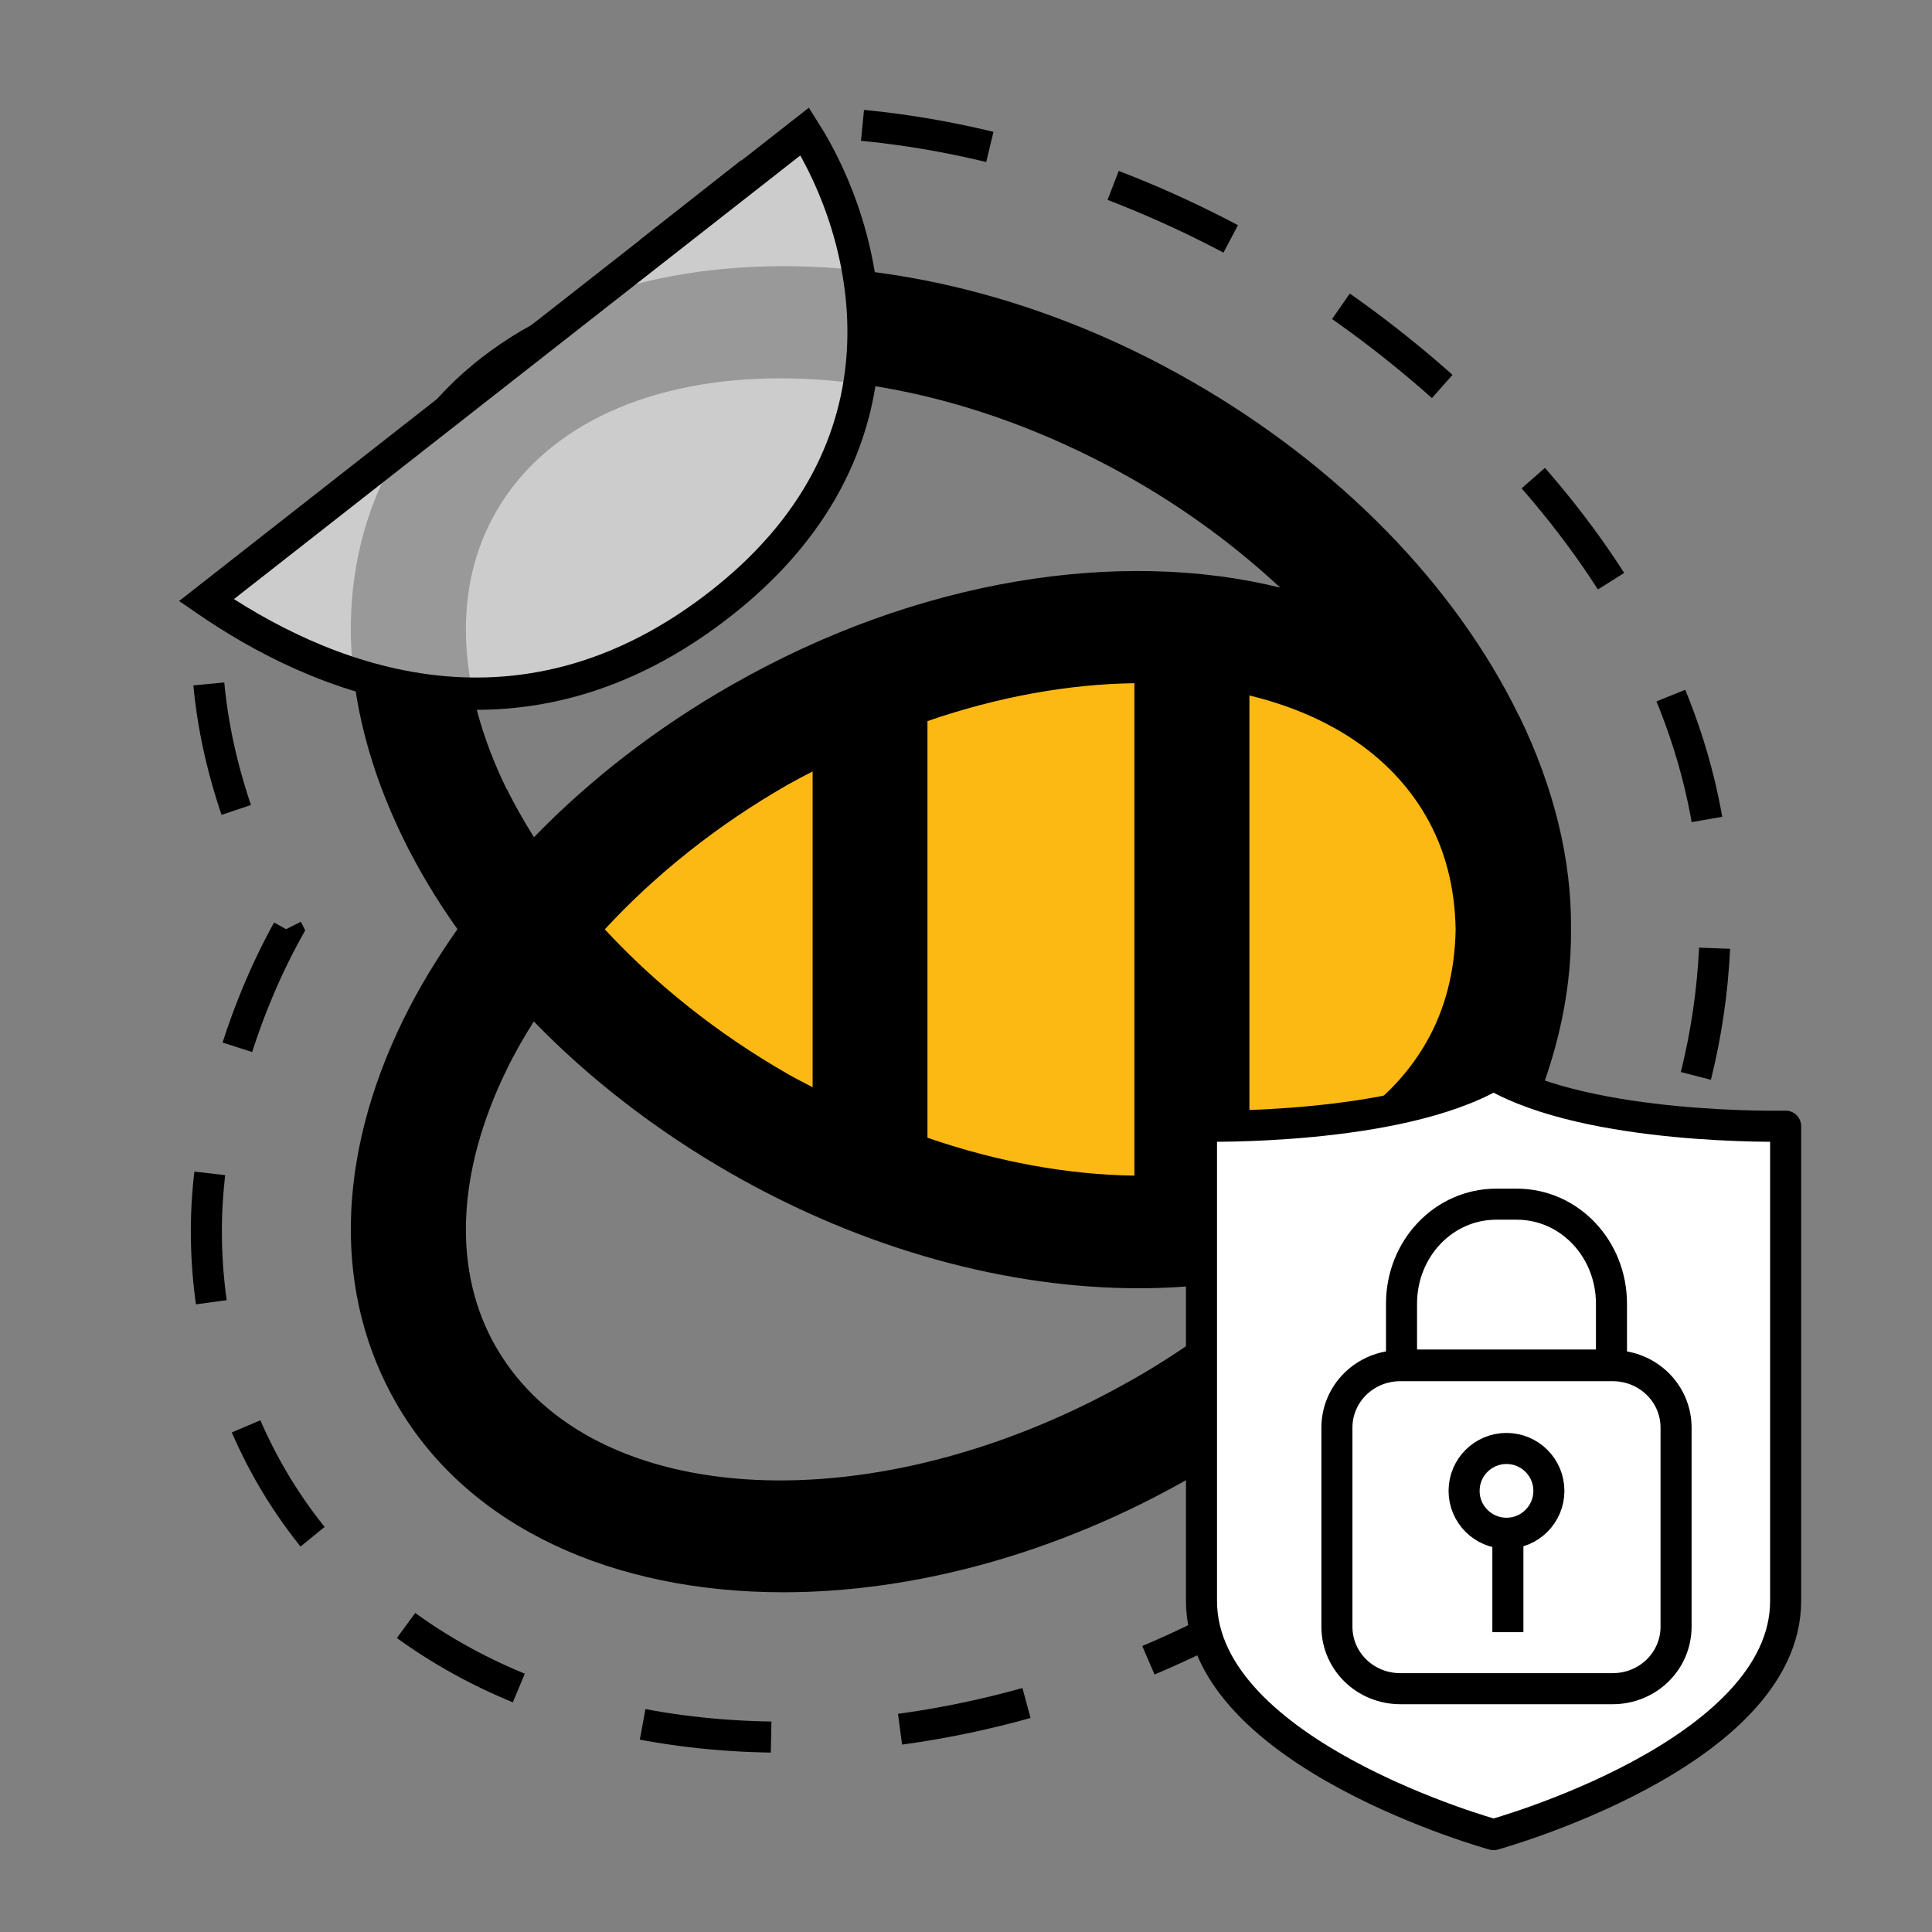 <svg width="168" height="168" viewBox="0 0 168 168" fill="none"
    xmlns="http://www.w3.org/2000/svg">
    <rect x="0" y="0" width="168" height="168" fill="#808080" stroke="none"/>
    <path d="M134.228 80.811C134.182 85.25 133.106 89.445 130.894 93.213C121.214 109.84 93.356 111.869 68.634 97.713C60.49 93.03 53.699 87.172 48.598 80.826C53.668 74.481 60.46 68.608 68.634 63.925C93.341 49.769 121.214 51.767 130.894 68.425C133.076 72.208 134.182 76.403 134.228 80.811Z" fill="#FDB913"/>
    <path d="M132.077 62.232C126.514 50.822 116.389 40.479 103.589 33.142C76.547 17.643 45.57 20.48 34.523 39.457C28.991 48.976 29.176 60.859 35.061 72.91C36.382 75.61 37.965 78.249 39.778 80.796C37.98 83.359 36.382 85.983 35.061 88.683C29.176 100.734 28.991 112.617 34.523 122.136C40.776 132.89 53.407 138.458 68.111 138.458C79.374 138.458 91.85 135.178 103.589 128.451C116.389 121.114 126.499 110.787 132.077 99.361C135.18 93.015 136.671 86.715 136.609 80.781C136.671 74.847 135.165 68.547 132.077 62.201V62.232ZM68.541 93.412C62.38 89.888 57.002 85.571 52.592 80.812C57.002 76.037 62.38 71.735 68.541 68.212C69.248 67.815 69.955 67.449 70.662 67.083V94.541C69.955 94.159 69.248 93.824 68.541 93.412ZM80.649 62.705C86.841 60.569 92.972 59.486 98.642 59.41V102.229C92.972 102.153 86.841 101.069 80.649 98.934V62.72V62.705ZM108.645 60.477C115.39 62.11 120.86 65.573 123.964 70.912C125.685 73.856 126.514 77.212 126.576 80.827C126.514 84.427 125.685 87.798 123.964 90.742C120.86 96.081 115.405 99.59 108.645 101.222V60.493V60.477ZM44.049 68.608C39.655 59.593 39.347 51.02 43.173 44.43C47.614 36.788 56.818 32.898 67.835 32.898C77.376 32.898 88.255 35.811 98.596 41.73C103.328 44.445 107.584 47.618 111.318 51.096C97.413 47.664 79.789 50.303 63.548 59.608C57.064 63.315 51.286 67.8 46.431 72.803C45.57 71.415 44.756 70.011 44.065 68.593L44.049 68.608ZM98.596 119.893C76.332 132.661 51.471 131.456 43.173 117.209C39.347 110.634 39.655 102.046 44.049 93.03C44.741 91.597 45.555 90.193 46.416 88.82C51.271 93.824 57.064 98.308 63.532 102.015C75.271 108.742 87.748 112.022 99.011 112.022C103.313 112.022 107.415 111.534 111.257 110.588C107.538 114.051 103.298 117.209 98.58 119.909L98.596 119.893Z" fill="black"/>
    <path d="M109.92 139.372C96.599 147.015 82.14 151.057 68.142 151.057C48.214 151.057 31.988 142.835 23.645 128.481C19.865 121.967 17.944 114.752 17.944 106.987C17.944 99.223 20.372 89.262 25.012 80.872C19.557 70.102 17.944 62.566 17.944 54.756C17.944 53.893 17.968 53.037 18.015 52.189L70.847 10.617C83.467 11.118 97.009 14.972 109.92 22.371C124.886 30.944 149.163 51.69 149.163 79.636C149.163 110.648 124.886 130.799 109.92 139.372Z" stroke="black" stroke-width="2.7" stroke-miterlimit="10" stroke-dasharray="11.24 11.24"/>
    <path d="M69.98 11.429L17.944 52.19C27.195 58.55 44.829 66.76 63.042 52.19C80.387 38.314 75.473 20.101 69.98 11.429Z" fill="white" fill-opacity="0.6" stroke="black" stroke-width="2.809"/>
    <path d="M129.875 93.476C121.481 98.33 104.477 97.928 104.477 97.928V139.202C104.477 152.532 129.875 159.532 129.875 159.532C129.875 159.532 155.273 152.559 155.273 139.202V97.928C155.273 97.928 138.27 98.33 129.875 93.476Z" fill="white" stroke="black" stroke-width="2.7" stroke-linecap="round" stroke-linejoin="round"/>
    <path d="M130.106 104.711C125.555 104.711 121.871 108.557 121.871 113.371V118.755C122.115 118.727 122.386 118.698 122.656 118.698H139.343C139.613 118.698 139.857 118.727 140.128 118.755V113.371C140.128 108.585 136.471 104.711 131.893 104.711H130.106Z" stroke="black" stroke-width="2.7" stroke-linecap="round" stroke-linejoin="round"/>
    <path d="M121.768 118.754H140.231C143.288 118.754 145.745 121.159 145.745 124.149V141.448C145.745 144.438 143.288 146.842 140.231 146.842H121.768C118.711 146.842 116.253 144.438 116.253 141.448V124.149C116.253 121.159 118.711 118.754 121.768 118.754Z" fill="white" stroke="black" stroke-width="2.7" stroke-linecap="round" stroke-linejoin="round"/>
    <circle cx="130.999" cy="129.64" r="3.687" stroke="black" stroke-width="2.7"/>
    <line x1="131.12" y1="133.326" x2="131.12" y2="141.928" stroke="black" stroke-width="2.7"/>
</svg>
